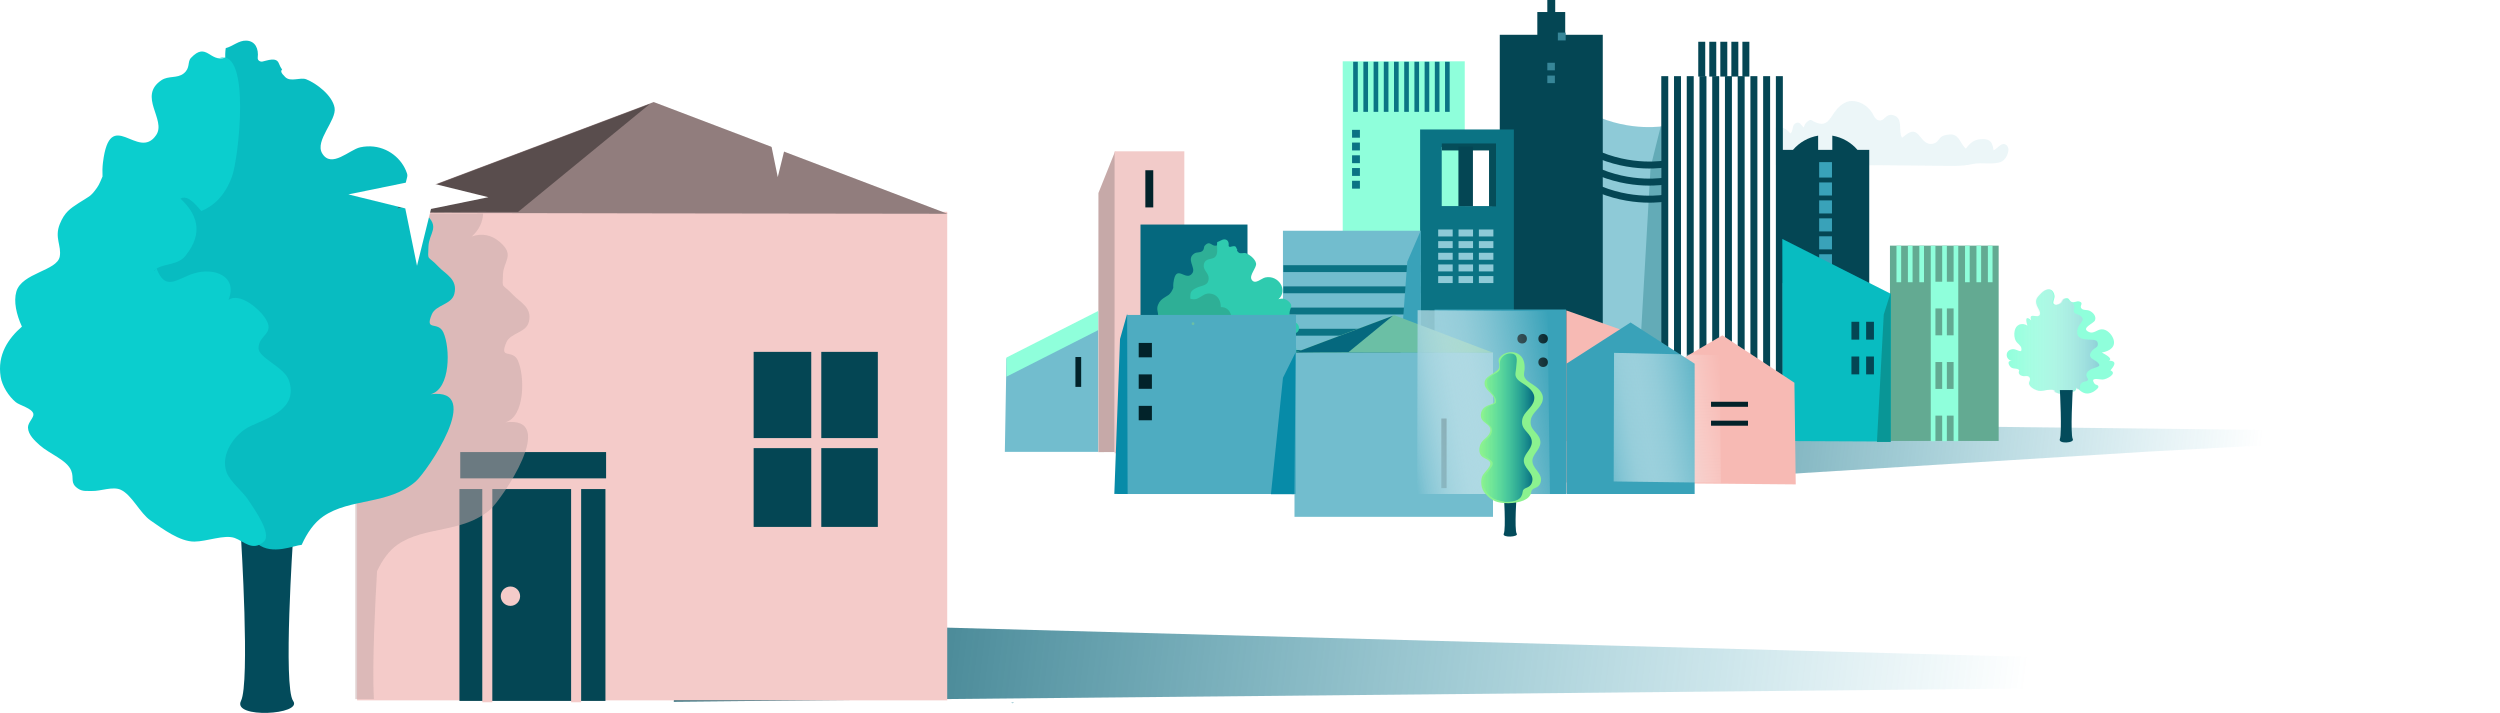 <?xml version="1.0" encoding="utf-8"?>
<!-- Generator: Adobe Illustrator 24.0.1, SVG Export Plug-In . SVG Version: 6.00 Build 0)  -->
<!DOCTYPE svg PUBLIC "-//W3C//DTD SVG 1.1//EN" "http://www.w3.org/Graphics/SVG/1.1/DTD/svg11.dtd">
<svg version="1.1" id="Livello_1" xmlns:x="http://ns.adobe.com/Extensibility/1.0/" xmlns:i="http://ns.adobe.com/AdobeIllustrator/10.0/" xmlns:graph="http://ns.adobe.com/Graphs/1.0/"
	 xmlns="http://www.w3.org/2000/svg" xmlns:xlink="http://www.w3.org/1999/xlink" x="0px" y="0px" viewBox="0 0 498.425 142.135"
	 style="enable-background:new 0 0 498.425 142.135;" xml:space="preserve">
<filter  filterUnits="objectBoundingBox" height="100%" id="AI_Alfa_4" width="100%" x="0%" y="0%">
	<feTurbulence  baseFrequency="0.1" numOctaves="4" result="turb" stitchTiles="noStitch" type="fractalNoise"></feTurbulence>
	<feComposite  in="SourceGraphic" in2="turb" operator="in"></feComposite>
</filter>
<g>
	<g>
		<g>
			<linearGradient id="SVGID_1_" gradientUnits="userSpaceOnUse" x1="402.558" y1="148.08" x2="19.663" y2="101.532">
				<stop  offset="0" style="stop-color:#078BA8;stop-opacity:0"/>
				<stop  offset="0.176" style="stop-color:#07809A;stop-opacity:0.226"/>
				<stop  offset="0.506" style="stop-color:#056277;stop-opacity:0.648"/>
				<stop  offset="0.78" style="stop-color:#044654"/>
			</linearGradient>
			<polygon style="fill:url(#SVGID_1_);" points="135.146,123.686 479.389,132.989 428.051,137.025 134.33,139.903 			"/>
		</g>
		<g>
			<linearGradient id="SVGID_2_" gradientUnits="userSpaceOnUse" x1="416.245" y1="166.169" x2="7.138" y2="116.434">
				<stop  offset="0" style="stop-color:#078BA8;stop-opacity:0"/>
				<stop  offset="0.215" style="stop-color:#0788A4;stop-opacity:0.215"/>
				<stop  offset="0.435" style="stop-color:#067E98;stop-opacity:0.435"/>
				<stop  offset="0.657" style="stop-color:#066D83;stop-opacity:0.657"/>
				<stop  offset="0.879" style="stop-color:#055567;stop-opacity:0.879"/>
				<stop  offset="1" style="stop-color:#044654"/>
			</linearGradient>
			<path style="fill:url(#SVGID_2_);" d="M201.576,140.036c0.096,0.056,0.205,0.125,0.301,0.182
				c0.096-0.057,0.205-0.126,0.301-0.182H201.576z"/>
		</g>
		<g>
			<g>
				<linearGradient id="SVGID_3_" gradientUnits="userSpaceOnUse" x1="416.461" y1="167.413" x2="7.354" y2="117.678">
					<stop  offset="0" style="stop-color:#078BA8;stop-opacity:0"/>
					<stop  offset="0.215" style="stop-color:#0788A4;stop-opacity:0.215"/>
					<stop  offset="0.435" style="stop-color:#067E98;stop-opacity:0.435"/>
					<stop  offset="0.657" style="stop-color:#066D83;stop-opacity:0.657"/>
					<stop  offset="0.879" style="stop-color:#055567;stop-opacity:0.879"/>
					<stop  offset="1" style="stop-color:#044654"/>
				</linearGradient>
				<path style="fill:url(#SVGID_3_);" d="M178.413,138.446c0.073,0.043,0.156,0.095,0.229,0.139
					c0.073-0.044,0.156-0.096,0.229-0.139H178.413z"/>
			</g>
		</g>
		<g>
			<linearGradient id="SVGID_4_" gradientUnits="userSpaceOnUse" x1="417.115" y1="168.045" x2="8.008" y2="118.31">
				<stop  offset="0" style="stop-color:#078BA8;stop-opacity:0"/>
				<stop  offset="0.215" style="stop-color:#0788A4;stop-opacity:0.215"/>
				<stop  offset="0.435" style="stop-color:#067E98;stop-opacity:0.435"/>
				<stop  offset="0.657" style="stop-color:#066D83;stop-opacity:0.657"/>
				<stop  offset="0.879" style="stop-color:#055567;stop-opacity:0.879"/>
				<stop  offset="1" style="stop-color:#044654"/>
			</linearGradient>
			<path style="fill:url(#SVGID_4_);" d="M147.763,135.281c0.051,0.03,0.108,0.066,0.159,0.096
				c0.051-0.03,0.108-0.067,0.159-0.096H147.763z"/>
		</g>
	</g>
	<g>
		<g>
			<linearGradient id="SVGID_5_" gradientUnits="userSpaceOnUse" x1="450.065" y1="96.972" x2="209.824" y2="67.766">
				<stop  offset="0" style="stop-color:#078BA8;stop-opacity:0"/>
				<stop  offset="0.176" style="stop-color:#07809A;stop-opacity:0.226"/>
				<stop  offset="0.506" style="stop-color:#056277;stop-opacity:0.648"/>
				<stop  offset="0.78" style="stop-color:#044654"/>
			</linearGradient>
			<polygon style="fill:url(#SVGID_5_);" points="282.024,83.789 498.425,86.246 428.043,90.053 314.516,97.099 			"/>
		</g>
		<g>
			<linearGradient id="SVGID_6_" gradientUnits="userSpaceOnUse" x1="568.825" y1="126.239" x2="84.352" y2="67.342">
				<stop  offset="0" style="stop-color:#078BA8;stop-opacity:0"/>
				<stop  offset="0.215" style="stop-color:#0788A4;stop-opacity:0.215"/>
				<stop  offset="0.435" style="stop-color:#067E98;stop-opacity:0.435"/>
				<stop  offset="0.657" style="stop-color:#066D83;stop-opacity:0.657"/>
				<stop  offset="0.879" style="stop-color:#055567;stop-opacity:0.879"/>
				<stop  offset="1" style="stop-color:#044654"/>
			</linearGradient>
			<path style="fill:url(#SVGID_6_);" d="M314.606,95.319c0.113,0.049,0.242,0.11,0.357,0.16
				c0.114-0.05,0.243-0.111,0.356-0.16H314.606z"/>
		</g>
		<g>
			<g>
				<linearGradient id="SVGID_7_" gradientUnits="userSpaceOnUse" x1="569.08" y1="128.204" x2="84.607" y2="69.307">
					<stop  offset="0" style="stop-color:#078BA8;stop-opacity:0"/>
					<stop  offset="0.215" style="stop-color:#0788A4;stop-opacity:0.215"/>
					<stop  offset="0.435" style="stop-color:#067E98;stop-opacity:0.435"/>
					<stop  offset="0.657" style="stop-color:#066D83;stop-opacity:0.657"/>
					<stop  offset="0.879" style="stop-color:#055567;stop-opacity:0.879"/>
					<stop  offset="1" style="stop-color:#044654"/>
				</linearGradient>
				<path style="fill:url(#SVGID_7_);" d="M287.176,93.922c0.086,0.037,0.185,0.084,0.272,0.122
					c0.087-0.038,0.185-0.084,0.271-0.122H287.176z"/>
			</g>
		</g>
		<g>
			<linearGradient id="SVGID_8_" gradientUnits="userSpaceOnUse" x1="569.854" y1="129.926" x2="85.38" y2="71.029">
				<stop  offset="0" style="stop-color:#078BA8;stop-opacity:0"/>
				<stop  offset="0.215" style="stop-color:#0788A4;stop-opacity:0.215"/>
				<stop  offset="0.435" style="stop-color:#067E98;stop-opacity:0.435"/>
				<stop  offset="0.657" style="stop-color:#066D83;stop-opacity:0.657"/>
				<stop  offset="0.879" style="stop-color:#055567;stop-opacity:0.879"/>
				<stop  offset="1" style="stop-color:#044654"/>
			</linearGradient>
			<path style="fill:url(#SVGID_8_);" d="M250.88,91.141c0.06,0.026,0.128,0.058,0.188,0.084
				c0.06-0.026,0.128-0.058,0.188-0.084H250.88z"/>
		</g>
	</g>
	<g>
		<g style="opacity:0.33;">
			<path style="fill:#C4E3EA;" d="M400.015,28.927c-0.918-0.78-1.846,0.794-2.56,1.036
				c-0.214-1.529-0.593-2.312-2.383-2.229c-1.512,0.07-2.275,0.75-3.149,1.903
				c-0.957-0.824-1.278-2.533-2.609-2.8c-0.514-0.103-1.512,0.058-1.976,0.275
				c-0.748,0.349-0.802,1.007-1.454,1.343c-1.532,0.789-2.455-0.442-3.221-1.401
				c-1.284-1.607-2.329-0.408-3.466,0.419c-0.828-1.373,0.412-4.083-1.921-4.55c-1.195-0.239-1.49,0.973-2.349,1.098
				c-0.863,0.125-1.257-0.782-1.621-1.417c-0.519-0.905-1.909-2.467-4.179-2.467c-1.007,0-2.113,0.725-2.837,1.551
				c-0.832,0.949-0.977,1.472-1.616,2.216c-0.949,1.104-1.889,0.855-2.975,0.372
				c-0.568-0.253-0.549-0.622-1.283-0.102c-0.434,0.308-0.665,0.766-0.812,1.244
				c-0.532-0.443-0.83-1.401-1.734-0.784c-0.678,0.463-0.295,1.625-0.962,1.986
				c-0.546-0.906-1.841-1.535-2.897-1.191v7.418c0.991,0.062,1.982,0.129,2.975,0.2
				c5.859,0.414,11.772-0.114,17.657-0.114c3.779-0,7.545,0.109,11.323,0.109c2.467,0,4.977,0.206,7.384-0.353
				c1.682-0.391,4.368,0.272,5.812-0.533C399.998,31.689,400.981,29.748,400.015,28.927z"/>
		</g>
		<g>
			<path style="fill:#8ECAD7;" d="M332.023,87.931h-14.533c0,0-0.096-65.173,0-65.127
				c7.692,3.652,14.533,2.291,14.533,2.291V87.931z"/>
		</g>
		<polygon style="fill:#044654;" points="312.057,6.935 312.057,2.397 310.063,2.397 310.063,0 308.488,0 308.488,2.397 
			306.495,2.397 306.495,6.935 299.009,6.935 299.009,87.931 319.543,87.931 319.543,6.935 		"/>
		<rect x="267.699" y="12.223" style="fill:#8FFFDB;" width="24.328" height="75.164"/>
		<g>
			<rect x="310.588" y="6.499" style="fill:#378698;" width="1.559" height="1.559"/>
		</g>
		<g>
			<rect x="308.489" y="12.515" style="fill:#378698;" width="1.505" height="1.505"/>
		</g>
		<g>
			<rect x="308.489" y="15.069" style="fill:#378698;" width="1.505" height="1.505"/>
		</g>
		
			<line style="fill:none;stroke:#0B7384;stroke-width:0.927;stroke-miterlimit:10;" x1="270.245" y1="12.316" x2="270.245" y2="22.301"/>
		
			<line style="fill:none;stroke:#0B7384;stroke-width:0.927;stroke-miterlimit:10;" x1="272.28" y1="12.316" x2="272.28" y2="22.301"/>
		
			<line style="fill:none;stroke:#0B7384;stroke-width:0.927;stroke-miterlimit:10;" x1="274.315" y1="12.316" x2="274.315" y2="22.301"/>
		
			<line style="fill:none;stroke:#0B7384;stroke-width:0.927;stroke-miterlimit:10;" x1="276.35" y1="12.316" x2="276.35" y2="22.301"/>
		
			<line style="fill:none;stroke:#0B7384;stroke-width:0.927;stroke-miterlimit:10;" x1="278.385" y1="12.316" x2="278.385" y2="22.301"/>
		
			<line style="fill:none;stroke:#0B7384;stroke-width:0.927;stroke-miterlimit:10;" x1="280.42" y1="12.316" x2="280.42" y2="22.301"/>
		
			<line style="fill:none;stroke:#0B7384;stroke-width:0.927;stroke-miterlimit:10;" x1="282.455" y1="12.316" x2="282.455" y2="22.301"/>
		
			<line style="fill:none;stroke:#0B7384;stroke-width:0.927;stroke-miterlimit:10;" x1="284.49" y1="12.316" x2="284.49" y2="22.301"/>
		
			<line style="fill:none;stroke:#0B7384;stroke-width:0.927;stroke-miterlimit:10;" x1="286.525" y1="12.316" x2="286.525" y2="22.301"/>
		
			<line style="fill:none;stroke:#0B7384;stroke-width:0.927;stroke-miterlimit:10;" x1="288.56" y1="12.316" x2="288.56" y2="22.301"/>
		<rect x="269.559" y="25.886" style="fill:#0B7384;" width="1.567" height="1.567"/>
		<rect x="269.559" y="28.425" style="fill:#0B7384;" width="1.567" height="1.567"/>
		<rect x="269.559" y="30.964" style="fill:#0B7384;" width="1.567" height="1.567"/>
		<rect x="269.559" y="33.503" style="fill:#0B7384;" width="1.567" height="1.567"/>
		<rect x="269.559" y="36.043" style="fill:#0B7384;" width="1.567" height="1.567"/>
		<path style="fill:#0B7384;" d="M283.127,25.812V88.103h18.69V25.812H283.127z M297.508,41.084h-10.071V29.313h10.071
			V41.084z"/>
		<g>
			<rect x="286.731" y="45.753" style="fill:#8ECAD7;" width="2.892" height="1.39"/>
		</g>
		<g>
			<rect x="290.789" y="45.753" style="fill:#8ECAD7;" width="2.892" height="1.39"/>
		</g>
		<g>
			<rect x="294.846" y="45.753" style="fill:#8ECAD7;" width="2.892" height="1.39"/>
		</g>
		<g>
			<rect x="286.731" y="48.076" style="fill:#8ECAD7;" width="2.892" height="1.39"/>
		</g>
		<g>
			<rect x="290.789" y="48.076" style="fill:#8ECAD7;" width="2.892" height="1.39"/>
		</g>
		<g>
			<rect x="294.846" y="48.076" style="fill:#8ECAD7;" width="2.892" height="1.39"/>
		</g>
		<g>
			<rect x="286.731" y="50.399" style="fill:#8ECAD7;" width="2.892" height="1.39"/>
		</g>
		<g>
			<rect x="290.789" y="50.399" style="fill:#8ECAD7;" width="2.892" height="1.39"/>
		</g>
		<g>
			<rect x="294.846" y="50.399" style="fill:#8ECAD7;" width="2.892" height="1.39"/>
		</g>
		<g>
			<rect x="286.731" y="52.722" style="fill:#8ECAD7;" width="2.892" height="1.39"/>
		</g>
		<g>
			<rect x="290.789" y="52.722" style="fill:#8ECAD7;" width="2.892" height="1.39"/>
		</g>
		<g>
			<rect x="294.846" y="52.722" style="fill:#8ECAD7;" width="2.892" height="1.39"/>
		</g>
		<g>
			<rect x="286.731" y="55.044" style="fill:#8ECAD7;" width="2.892" height="1.39"/>
		</g>
		<g>
			<rect x="290.789" y="55.044" style="fill:#8ECAD7;" width="2.892" height="1.39"/>
		</g>
		<g>
			<rect x="294.846" y="55.044" style="fill:#8ECAD7;" width="2.892" height="1.39"/>
		</g>
		<polyline style="fill:none;stroke:#054D59;stroke-width:1.39;stroke-miterlimit:10;" points="287.454,29.297 297.563,29.297 
			297.563,41.147 		"/>
		<rect x="290.766" y="29.206" style="fill:#044654;" width="2.892" height="11.889"/>
		<rect x="255.78" y="46.004" style="fill:#72BDCE;" width="27.45" height="42.187"/>
		
			<line style="fill:none;stroke:#0B7384;stroke-width:1.37;stroke-miterlimit:10;" x1="255.86" y1="53.556" x2="283.148" y2="53.556"/>
		
			<line style="fill:none;stroke:#0B7384;stroke-width:1.37;stroke-miterlimit:10;" x1="255.86" y1="57.783" x2="283.148" y2="57.783"/>
		
			<line style="fill:none;stroke:#0B7384;stroke-width:1.37;stroke-miterlimit:10;" x1="255.86" y1="62.009" x2="283.148" y2="62.009"/>
		
			<line style="fill:none;stroke:#0B7384;stroke-width:1.37;stroke-miterlimit:10;" x1="255.86" y1="66.236" x2="283.148" y2="66.236"/>
		
			<line style="fill:none;stroke:#0B7384;stroke-width:1.37;stroke-miterlimit:10;" x1="255.86" y1="70.463" x2="283.148" y2="70.463"/>
		<rect x="376.801" y="48.974" style="fill:#63AA92;" width="21.673" height="38.937"/>
		<g>
			<polygon style="fill:#39A2B9;" points="283.252,45.98 280.567,52.18 277.939,88.2 283.264,88.2 			"/>
		</g>
		<polygon style="fill:#63ABB7;" points="331.134,25.067 329.077,33.291 325.942,87.931 331.266,87.931 		"/>
		<path style="fill:none;stroke:#044654;stroke-width:1.39;stroke-miterlimit:10;" d="M317.595,30.365
			c7.692,3.652,14.533,2.291,14.533,2.291"/>
		<path style="fill:none;stroke:#044654;stroke-width:1.39;stroke-miterlimit:10;" d="M317.595,33.77
			c7.692,3.652,14.533,2.291,14.533,2.291"/>
		<path style="fill:none;stroke:#044654;stroke-width:1.39;stroke-miterlimit:10;" d="M317.595,37.174
			c7.692,3.652,14.533,2.291,14.533,2.291"/>
		
			<line style="fill:none;stroke:#044654;stroke-width:1.39;stroke-miterlimit:10;" x1="331.905" y1="15.183" x2="331.905" y2="87.928"/>
		
			<line style="fill:none;stroke:#044654;stroke-width:1.39;stroke-miterlimit:10;" x1="334.443" y1="15.183" x2="334.443" y2="87.928"/>
		
			<line style="fill:none;stroke:#044654;stroke-width:1.39;stroke-miterlimit:10;" x1="336.982" y1="15.183" x2="336.982" y2="87.928"/>
		
			<line style="fill:none;stroke:#044654;stroke-width:1.39;stroke-miterlimit:10;" x1="339.521" y1="15.183" x2="339.521" y2="87.928"/>
		
			<line style="fill:none;stroke:#044654;stroke-width:1.39;stroke-miterlimit:10;" x1="342.059" y1="15.183" x2="342.059" y2="87.928"/>
		
			<line style="fill:none;stroke:#044654;stroke-width:1.39;stroke-miterlimit:10;" x1="344.598" y1="15.183" x2="344.598" y2="87.928"/>
		
			<line style="fill:none;stroke:#044654;stroke-width:1.39;stroke-miterlimit:10;" x1="347.136" y1="15.183" x2="347.136" y2="87.928"/>
		
			<line style="fill:none;stroke:#044654;stroke-width:1.39;stroke-miterlimit:10;" x1="349.675" y1="15.183" x2="349.675" y2="87.928"/>
		
			<line style="fill:none;stroke:#044654;stroke-width:1.39;stroke-miterlimit:10;" x1="352.213" y1="15.183" x2="352.213" y2="87.928"/>
		
			<line style="fill:none;stroke:#044654;stroke-width:1.39;stroke-miterlimit:10;" x1="354.752" y1="15.183" x2="354.752" y2="87.928"/>
		
			<line style="fill:none;stroke:#044654;stroke-width:1.39;stroke-miterlimit:10;" x1="339.276" y1="8.326" x2="339.276" y2="15.265"/>
		
			<line style="fill:none;stroke:#044654;stroke-width:1.39;stroke-miterlimit:10;" x1="341.476" y1="8.326" x2="341.476" y2="15.265"/>
		
			<line style="fill:none;stroke:#044654;stroke-width:1.39;stroke-miterlimit:10;" x1="343.676" y1="8.326" x2="343.676" y2="15.265"/>
		
			<line style="fill:none;stroke:#044654;stroke-width:1.39;stroke-miterlimit:10;" x1="345.876" y1="8.326" x2="345.876" y2="15.265"/>
		
			<line style="fill:none;stroke:#044654;stroke-width:1.39;stroke-miterlimit:10;" x1="348.076" y1="8.326" x2="348.076" y2="15.265"/>
		<rect x="372.051" y="57.227" style="fill:#044654;" width="1.556" height="3.56"/>
		<g>
			<path style="fill:#044654;" d="M370.32,29.874c-1.263-1.467-3.02-2.497-5.014-2.832v2.832h-2.824v-2.832
				c-1.994,0.335-3.751,1.365-5.014,2.832h-2.27v26.564h17.474V29.874H370.32z"/>
			<rect x="362.684" y="32.323" style="fill:#39A2B9;" width="2.557" height="22.296"/>
			
				<line style="fill:none;stroke:#044654;stroke-width:0.972;stroke-miterlimit:10;" x1="361.542" y1="35.886" x2="366.247" y2="35.886"/>
			
				<line style="fill:none;stroke:#044654;stroke-width:0.972;stroke-miterlimit:10;" x1="361.542" y1="39.465" x2="366.247" y2="39.465"/>
			
				<line style="fill:none;stroke:#044654;stroke-width:0.972;stroke-miterlimit:10;" x1="361.542" y1="43.045" x2="366.247" y2="43.045"/>
			
				<line style="fill:none;stroke:#044654;stroke-width:0.972;stroke-miterlimit:10;" x1="361.542" y1="46.624" x2="366.247" y2="46.624"/>
			
				<line style="fill:none;stroke:#044654;stroke-width:0.972;stroke-miterlimit:10;" x1="361.542" y1="50.204" x2="366.247" y2="50.204"/>
		</g>
		<polygon style="fill:#08BCC1;" points="355.34,47.638 355.42,87.928 376.911,88.032 376.997,58.59 		"/>
		<rect x="372.051" y="64.152" style="fill:#044654;" width="1.556" height="3.56"/>
		<rect x="372.051" y="71.077" style="fill:#044654;" width="1.556" height="3.56"/>
		<rect x="369.12" y="64.152" style="fill:#044654;" width="1.556" height="3.56"/>
		<rect x="369.12" y="71.077" style="fill:#044654;" width="1.556" height="3.56"/>
		
			<line style="fill:none;stroke:#8FFFDB;stroke-width:0.93;stroke-miterlimit:10;" x1="385.4" y1="48.999" x2="385.4" y2="87.963"/>
		
			<line style="fill:none;stroke:#8FFFDB;stroke-width:0.93;stroke-miterlimit:10;" x1="387.678" y1="48.999" x2="387.678" y2="87.963"/>
		
			<line style="fill:none;stroke:#8FFFDB;stroke-width:0.93;stroke-miterlimit:10;" x1="389.955" y1="48.999" x2="389.955" y2="87.963"/>
		<rect x="385.339" y="56.169" style="fill:#8FFFDB;" width="5.013" height="5.322"/>
		<rect x="385.339" y="66.855" style="fill:#8FFFDB;" width="5.013" height="5.322"/>
		<rect x="385.339" y="77.54" style="fill:#8FFFDB;" width="5.013" height="5.322"/>
		<polygon style="fill:#099696;" points="376.948,58.328 375.563,62.7 374.207,88.103 376.954,88.103 		"/>
		
			<line style="fill:none;stroke:#8FFFDB;stroke-width:0.93;stroke-miterlimit:10;" x1="383.123" y1="56.27" x2="383.123" y2="48.999"/>
		
			<line style="fill:none;stroke:#8FFFDB;stroke-width:0.93;stroke-miterlimit:10;" x1="380.845" y1="56.27" x2="380.845" y2="48.999"/>
		
			<line style="fill:none;stroke:#8FFFDB;stroke-width:0.93;stroke-miterlimit:10;" x1="378.567" y1="56.27" x2="378.567" y2="48.999"/>
		
			<line style="fill:none;stroke:#8FFFDB;stroke-width:0.93;stroke-miterlimit:10;" x1="396.788" y1="56.27" x2="396.788" y2="48.999"/>
		
			<line style="fill:none;stroke:#8FFFDB;stroke-width:0.93;stroke-miterlimit:10;" x1="394.51" y1="56.27" x2="394.51" y2="48.999"/>
		
			<line style="fill:none;stroke:#8FFFDB;stroke-width:0.93;stroke-miterlimit:10;" x1="392.233" y1="56.27" x2="392.233" y2="48.999"/>
		<g>
			<polygon style="fill:#C6A9A8;" points="222.349,30.104 222.25,90.12 218.972,90.143 218.994,38.477 			"/>
		</g>
		<g>
			<rect x="222.215" y="30.168" style="fill:#F2CBC9;" width="13.905" height="60.201"/>
		</g>
		
			<line style="fill:none;stroke:#02232A;stroke-width:1.578;stroke-miterlimit:10;" x1="229.137" y1="33.942" x2="229.137" y2="41.353"/>
		<rect x="227.38" y="44.768" style="fill:#05687E;" width="21.332" height="41.553"/>
		<g>
			<path style="fill:#2EAF96;" d="M242.251,48.941l0.407-0.003c-1.122,0.376-1.334-1.162-2.45,0.017
				c-0.278,0.294-0.026,0.718-0.526,1.113c-0.454,0.359-1.08,0.144-1.573,0.474
				c-1.711,1.144,0.359,2.81-0.376,3.902c-1.29,1.915-3.281-2.15-3.787,1.947c-0.04,0.32-0.05,0.661-0.033,1.005
				c-0.117,0.265-0.217,0.549-0.391,0.797c-0.47,0.668-0.57,0.615-1.297,1.087
				c-0.628,0.408-1.014,0.669-1.351,1.499c-0.393,0.97,0.133,1.532-0.003,2.308
				c-0.18,1.027-1.661,2.087-2.049,3.431c-0.422,1.464-0.139,2.912,1.05,3.874
				c3.201,2.589,6.023-1.028,6.928-4.09c0.169-0.571,0.295-1.719,0.702-2.15c0.618-0.655,1.693-0.334,2.329-1.135
				c1.338-1.686,0.743-3.005-0.378-4.051c0.381-0.183,0.739-0.021,1.486,0.891
				c0.917-0.387,1.689-1.112,2.182-2.451C243.595,56.123,244.481,48.365,242.251,48.941z"/>
		</g>
		<g>
			<path style="fill:#2FCBAF;" d="M258.941,65.746c0.264-1.048-0.636-1.405-1.133-1.939
				c-0.797-0.857-0.755-0.325-0.708-1.438c0.042-0.987,0.874-1.369-0.234-2.32
				c-0.568-0.487-1.253-0.643-1.986-0.383c1.994-1.784,0.028-4.918-2.632-4.347c-0.767,0.165-2.052,1.531-2.71,0.43
				c-0.542-0.908,1.037-2.344,0.884-3.237c-0.152-0.887-1.291-1.745-2.018-2.032
				c-0.422-0.167-1.103,0.218-1.49-0.155c-0.335-0.324-0.329-0.438-0.225-0.545
				c-0.1-0.121-0.166-0.264-0.24-0.447c-0.183-0.453-0.824-0.182-1.165-0.115
				c-0.146,0.029-0.356-0.075-0.331-0.276c0.077-0.632-0.166-1.185-0.804-1.214
				c-0.547-0.024-0.964,0.406-1.472,0.533c-0.161,1.105,0.298,2.255-0.432,2.99
				c-0.566,0.569-2.016,0.1-2.244,1.535c-0.175,1.101,1,1.63,0.972,2.695
				c-0.041,1.543-1.304,1.367-2.39,1.891c-1.364,0.657-1.271,1.02-1.274,2.451
				c-0.001,0.787,0.356,2.66-0.4,3.215c-0.832,0.611-1.995-0.383-2.947-0.135
				c-4.53,1.181-0.146,7.145,1.762,8.928c-2.778,0.22-0.839,3.456,0.923,3.925c2.452,0.652,4.606-0.512,6.47,1.498
				c2.128,2.295,1.999,5.729,1.86,8.554c-0.099,2.02,0.246,4.014,0.088,6.027c-0.125,1.586-0.535,3.199-0.579,4.77
				c1.341-0.562,1.569,0.052,2.054-1.336c0.423-1.209,0.073-2.772,0.143-4.041
				c0.139-2.545,0.512-7.987,2.931-9.652c1.921-1.322,4.635-0.799,6.582-2.488
				c0.767-0.665,4.949-6.718,1.058-6.2c1.442-0.384,1.399-3.337,0.905-4.404
				c-0.389-0.841-1.346-0.024-0.82-1.283C257.626,66.516,258.746,66.523,258.941,65.746z"/>
		</g>
		<g>
			<path style="fill:#2EAF96;" d="M231.432,64.37c0.003-1.094-0.097-2.551,0.993-3.189
				c1.182-0.692,0.909,0.869,1.844,0.662c0.28-1.219,0.002-2.093,1.471-2.406c1.019-0.217,2.01,0.467,2.854,0.142
				c1.187-0.457,1.634-1.388,3.156-0.949c1.129,0.326,1.649,1.403,1.645,2.599
				c2.231-0.089,2.675,2.856,1.716,4.47c-0.49,0.826-1.536,1.795-2.274,2.37
				c-1.061,0.828-2.3,0.467-3.539,0.566c-2.995,0.24-5.155,0.683-7.106-2.024
				c-0.383-0.531-0.645-0.832-0.761-1.49c-0.108-0.609,0.159-1.294-0.286-1.763"/>
		</g>
		<g>
			<polygon style="fill:#F7BAB4;" points="343.394,66.855 326.315,76.817 327.047,96.301 358.018,96.574 357.752,76.306 
							"/>
		</g>
		<g>
			<polygon style="fill:#F7BAB4;" points="312.276,98.287 328.74,98.287 328.74,67.699 312.276,61.887 			"/>
		</g>
		<rect x="286.003" y="61.71" style="fill:#39A2B9;" width="26.23" height="36.783"/>
		<polygon style="fill:#39A2B9;" points="325.094,64.299 325.094,64.287 325.085,64.293 325.076,64.287 325.076,64.299 
			312.308,72.505 312.308,98.493 325.076,98.493 325.094,98.493 337.862,98.493 337.862,72.505 		"/>
		<rect x="258.082" y="70.275" style="fill:#72BDCE;" width="39.577" height="32.766"/>
		<rect x="224.693" y="62.79" style="fill:#4EACC1;" width="33.684" height="35.703"/>
		<g>
			<polygon style="fill:#078BA8;" points="258.295,70.273 255.787,75.313 253.388,98.522 258.078,98.537 			"/>
		</g>
		<g>
			<polygon style="fill:#078BA8;" points="224.721,62.54 223.301,67.58 222.161,98.479 224.816,98.494 			"/>
		</g>
		<path style="fill:#6BBFA5;" d="M258.274,70.244l19.678-7.416l19.708,7.495
			C297.661,70.323,259.82,70.276,258.274,70.244z"/>
		<path style="fill:#05687E;" d="M277.692,62.958l-19.411,7.315c0.65,0.013,2.715-0.091,10.578-0.077L277.692,62.958z"
			/>
		
			<line style="fill:none;stroke:#02232A;stroke-width:2.63;stroke-miterlimit:10;" x1="228.34" y1="68.368" x2="228.34" y2="71.242"/>
		
			<line style="fill:none;stroke:#02232A;stroke-width:2.63;stroke-miterlimit:10;" x1="228.34" y1="74.642" x2="228.34" y2="77.516"/>
		
			<line style="fill:none;stroke:#02232A;stroke-width:2.63;stroke-miterlimit:10;" x1="228.34" y1="80.916" x2="228.34" y2="83.789"/>
		
			<line style="fill:none;stroke:#02232A;stroke-width:1.052;stroke-miterlimit:10;" x1="287.879" y1="83.438" x2="287.879" y2="97.317"/>
		<circle style="fill:#02232A;" cx="307.652" cy="67.531" r="0.951"/>
		<circle style="fill:#02232A;" cx="303.469" cy="67.531" r="0.951"/>
		<circle style="fill:#02232A;" cx="307.652" cy="72.215" r="0.951"/>
		<g>
			<g>
				<path style="fill:#6BBFA5;" d="M237.855,64.81c0.363,0,0.364-0.565,0-0.565C237.491,64.245,237.491,64.81,237.855,64.81
					L237.855,64.81z"/>
			</g>
		</g>
		<g style="filter:url(#AI_Alfa_4);">
			
				<linearGradient id="SVGID_9_" gradientUnits="userSpaceOnUse" x1="175.526" y1="-386.294" x2="207.235" y2="-386.294" gradientTransform="matrix(-0.986 0.167 -0.167 -0.986 419.863 -332.563)">
				<stop  offset="0" style="stop-color:#FFFFFF;stop-opacity:0"/>
				<stop  offset="0.215" style="stop-color:#FCFEFE;stop-opacity:0.215"/>
				<stop  offset="0.382" style="stop-color:#F2F9FB;stop-opacity:0.382"/>
				<stop  offset="0.532" style="stop-color:#E2F1F5;stop-opacity:0.532"/>
				<stop  offset="0.673" style="stop-color:#CAE6ED;stop-opacity:0.673"/>
				<stop  offset="0.807" style="stop-color:#ACD8E2;stop-opacity:0.807"/>
				<stop  offset="0.934" style="stop-color:#88C7D6;stop-opacity:0.934"/>
				<stop  offset="1" style="stop-color:#72BDCE"/>
			</linearGradient>
			<polygon style="fill:url(#SVGID_9_);" points="282.629,61.847 308.531,62.039 309.011,98.493 282.534,98.493 			"/>
		</g>
		<g style="filter:url(#AI_Alfa_4);">
			
				<linearGradient id="SVGID_10_" gradientUnits="userSpaceOnUse" x1="1345.961" y1="-1032.763" x2="1366.099" y2="-1032.763" gradientTransform="matrix(-1.225 0.207 -0.155 -0.915 1833.396 -1142.078)">
				<stop  offset="0" style="stop-color:#FFFFFF;stop-opacity:0"/>
				<stop  offset="0.215" style="stop-color:#FCFEFE;stop-opacity:0.215"/>
				<stop  offset="0.382" style="stop-color:#F2F9FB;stop-opacity:0.382"/>
				<stop  offset="0.532" style="stop-color:#E2F1F5;stop-opacity:0.532"/>
				<stop  offset="0.673" style="stop-color:#CAE6ED;stop-opacity:0.673"/>
				<stop  offset="0.807" style="stop-color:#ACD8E2;stop-opacity:0.807"/>
				<stop  offset="0.934" style="stop-color:#88C7D6;stop-opacity:0.934"/>
				<stop  offset="1" style="stop-color:#72BDCE"/>
			</linearGradient>
			<polygon style="fill:url(#SVGID_10_);" points="321.788,70.351 342.833,70.814 343.094,96.264 321.719,95.988 			"/>
		</g>
		
			<line style="fill:none;stroke:#02232A;stroke-width:1.006;stroke-miterlimit:10;" x1="341.128" y1="80.602" x2="348.499" y2="80.602"/>
		
			<line style="fill:none;stroke:#02232A;stroke-width:1.006;stroke-miterlimit:10;" x1="341.128" y1="84.371" x2="348.499" y2="84.371"/>
		<g>
			<path style="fill:#034B5B;" d="M302.384,106.385c0.499,0.693-3.022,0.887-2.574,0s0-8.064,0-8.064h2.574
				C302.384,98.321,301.885,105.693,302.384,106.385z"/>
			<g>
				<path style="fill:#8BF28F;" d="M300.715,100.323c-2.215-0.015-3.264-0.389-4.644-1.97
					c-0.745-0.854-0.961-2.295-0.575-3.35c0.325-0.89,2.24-2.187,1.411-3.079
					c-0.442-0.476-1.225-0.546-1.651-1.149c-0.387-0.547-0.427-1.294-0.133-2.108
					c0.403-1.118,1.762-1.502,1.981-2.665c0.314-1.669-2.075-1.497-1.861-3.431
					c0.225-2.034,2.644-1.777,2.719-2.457c0.162-1.478-1.652-2.092-1.932-3.292
					c-0.349-1.496,1.107-1.907,2.072-2.68c0.4-0.321,0.716-0.416,0.792-1.036c0.093-0.756-0.415-1.249,0.149-1.907
					c0.815-0.951,2.382-1.279,3.48-0.719c1.226,0.625,1.491,1.828,1.438,3.095c-0.02,0.472-0.232,0.992-0.055,1.507
					c0.255,0.742,1.047,1.163,1.668,1.571c1.313,0.862,2.564,2.03,1.804,3.71
					c-0.669,1.479-2.346,2.118-2.215,4.032c0.108,1.575,1.964,2.116,1.947,3.822
					c-0.015,1.536-1.884,2.498-1.564,4.019c0.317,1.505,2.183,2.341,1.57,4.052
					c-0.454,1.267-1.7,0.806-1.815,1.755C305.104,99.663,302.928,100.279,300.715,100.323z"/>
			</g>
			<g style="filter:url(#AI_Alfa_4);">
				<linearGradient id="SVGID_11_" gradientUnits="userSpaceOnUse" x1="295.256" y1="85.27" x2="305.896" y2="85.27">
					<stop  offset="0" style="stop-color:#08BCC1;stop-opacity:0"/>
					<stop  offset="0.186" style="stop-color:#08B5BB;stop-opacity:0.186"/>
					<stop  offset="0.461" style="stop-color:#07A1AB;stop-opacity:0.461"/>
					<stop  offset="0.788" style="stop-color:#068192;stop-opacity:0.788"/>
					<stop  offset="1" style="stop-color:#05687E"/>
				</linearGradient>
				<path style="fill:url(#SVGID_11_);" d="M300.114,100.078c-1.743-0.399-2.948-0.53-3.975-2.36
					c-0.744-1.325-0.622-1.578-0.236-2.632c0.325-0.89,2.317-2.267,1.488-3.159
					c-0.442-0.476-1.316-0.795-1.743-1.398c-0.387-0.547-0.529-0.856-0.236-1.67
					c0.403-1.118,1.796-1.56,2.015-2.723c0.314-1.669-1.938-1.587-1.724-3.522
					c0.225-2.034,2.467-1.735,2.541-2.414c0.162-1.478-1.652-2.183-1.743-3.413
					c-0.08-1.089-0.184-1.061,0.781-1.833c0.4-0.321,1.666-0.741,1.743-1.361c0.093-0.756-0.163-1.252,0.181-1.942
					c0.304-0.608,1.144-1.38,2.287-1.144c1.347,0.278,0.809,1.756,0.756,3.023
					c-0.02,0.472-0.232,0.992-0.055,1.507c0.255,0.742,1.047,1.163,1.668,1.571
					c1.313,0.862,2.564,2.03,1.804,3.71c-0.669,1.479-2.346,2.118-2.215,4.032
					c0.108,1.575,1.964,2.116,1.947,3.822c-0.015,1.536-1.884,2.498-1.564,4.019
					c0.317,1.505,2.183,2.341,1.57,4.052c-0.454,1.267-1.7,0.806-1.815,1.755
					C303.392,99.617,302.327,100.034,300.114,100.078z"/>
			</g>
		</g>
		<polygon style="fill:#72BDCE;" points="218.93,90.09 200.335,90.09 200.656,71.475 218.93,62.202 		"/>
		<polyline style="fill:#8FFFDB;" points="200.656,75.098 218.93,65.825 218.93,62.006 200.656,71.28 		"/>
		
			<line style="fill:none;stroke:#02232A;stroke-width:1.147;stroke-miterlimit:10;" x1="214.979" y1="71.178" x2="214.979" y2="77.134"/>
		<g>
			<path style="fill:#8FFFDB;" d="M409.781,78c-0.685-0.75-2.424,0.081-3.297-0.088
				c-0.623-0.12-1.404-0.494-1.778-1.016c-0.495-0.69,0.185-0.914-0.01-1.49
				c-0.243-0.715-0.98-0.286-1.52-0.461c-0.357-0.116-0.457-0.136-0.665-0.493
				c-0.109-0.187,0.083-0.624,0.057-0.655c-0.501-0.587-1.378-0.002-1.916-0.871
				c-0.353-0.57-0.318-1.091,0.569-0.953c-1.444-0.147-1.619-2.174,0.036-2.361
				c0.768-0.087,1.97,1.067,1.74-0.207c-0.098-0.543-0.785-0.916-1.051-1.354
				c-0.378-0.622-0.421-1.412-0.28-2.093c0.255-1.226,1.352-1.732,2.543-1.036
				c-0.252-0.788-0.585-2.212,0.76-1.05c-0.555-1.705,1.2-0.332,1.681-1.06
				c0.337-0.511-0.391-1.422-0.553-1.877c-0.428-1.198-0.009-1.595,0.889-2.502c1-1.01,2.35-1.154,2.638,0.549
				c0.07,0.417-0.387,1.256-0.211,1.532c0.309,0.484,1.065,0.203,1.403-0.042c0.449-0.325,0.359-0.898,1.042-1.008
				c0.758-0.122,0.599,0.45,1.107,0.709c0.575,0.294,1.043-0.255,1.62-0.058c0.856,0.291,0.083,0.777,0.303,1.244
				c0.27,0.575,1.123,0.35,1.676,0.586c0.759,0.323,1.439,1.156,1.112,1.93
				c-0.281,0.665-2.963,1.546-1.175,2.33c0.916,0.402,1.613-0.519,2.494-0.55c1.056-0.038,1.978,0.967,2.311,1.815
				c0.645,1.643-0.619,2.524-2.256,2.817c0.396,0.248,2.323,1.141,1.433,1.623c1.834,0.034,0.89,1.193,0.29,1.927
				c1.444,0.632-0.756,1.809-1.548,1.834c-0.729,0.023-2.607-0.576-1.646,0.803c0.251,0.36,0.778,0.164,0.786,0.668
				c0.005,0.292-0.834,0.882-1.078,1.008c-1.464,0.758-2.32,0.032-3.264-0.897
				c-0.097,0.726-0.641,1.179-1.345,0.468c-0.249,0.526-0.68,0.459-1.159,0.2
				c-0.23,0.944-1.353,0.496-1.924,0.161"/>
		</g>
		<g style="filter:url(#AI_Alfa_4);">
			<linearGradient id="SVGID_12_" gradientUnits="userSpaceOnUse" x1="399.88" y1="68.088" x2="421.358" y2="68.088">
				<stop  offset="0" style="stop-color:#FFFFFF;stop-opacity:0"/>
				<stop  offset="0.131" style="stop-color:#F8FCFD;stop-opacity:0.131"/>
				<stop  offset="0.324" style="stop-color:#E4F2F6;stop-opacity:0.324"/>
				<stop  offset="0.555" style="stop-color:#C3E3EA;stop-opacity:0.555"/>
				<stop  offset="0.814" style="stop-color:#97CEDB;stop-opacity:0.814"/>
				<stop  offset="1" style="stop-color:#72BDCE"/>
			</linearGradient>
			<path style="fill:url(#SVGID_12_);" d="M414.348,77.591c0.094-0.022,0.265-0.009,0.346-0.064
				c-0.002-0.006-0.002-0.017,0.002-0.038c0.009-0.05,0.006-0.097,0.003-0.147
				c-0.005-0.083-0.02-0.165-0.023-0.247c-0.006-0.171,0.04-0.326,0.125-0.474
				c0.136-0.236,0.35-0.394,0.605-0.483c0.212-0.074,0.451-0.083,0.655-0.179c0.119-0.056,0.181-0.141,0.226-0.262
				c0.005-0.014,0.018-0.048,0.025-0.073c-0.002-0.004-0.004-0.008-0.008-0.017
				c-0.016-0.04-0.043-0.077-0.065-0.114c-0.147-0.243-0.296-0.486-0.275-0.782
				c0.022-0.302,0.181-0.554,0.407-0.748c0.435-0.374,0.94-0.532,1.473-0.703c0.202-0.065,0.433-0.132,0.6-0.27
				c0.163-0.135,0.111-0.292,0.003-0.451c-0.312-0.46-0.814-0.667-1.26-0.963
				c-0.36-0.239-0.608-0.576-0.461-1.024c0.194-0.588,0.664-0.947,1.157-1.268
				c0.236-0.154,0.36-0.343,0.366-0.631c0.007-0.303-0.077-0.619-0.37-0.757c-0.428-0.202-1-0.165-1.465-0.19
				c-0.467-0.026-0.958-0.051-1.4-0.216c-0.395-0.148-0.725-0.417-0.844-0.836
				c-0.151-0.533,0.014-1.183,0.277-1.654c0.142-0.254,0.325-0.482,0.489-0.723
				c0.127-0.186,0.278-0.404,0.277-0.639c-0.002-0.303-0.28-0.553-0.505-0.718c-0.263-0.193-0.599-0.256-0.885-0.405
				c-0.279-0.145-0.431-0.334-0.382-0.66c0.028-0.19,0.12-0.364,0.146-0.553
				c0.022-0.167-0.052-0.354-0.121-0.504c-0.094-0.203-0.225-0.381-0.38-0.535c-0.104-0.005-0.21-0.03-0.321-0.087
				c-0.182-0.093-0.279-0.227-0.362-0.354c-0.205-0.078-0.423-0.126-0.647-0.13
				c-0.126-0.002-0.184-0.106-0.178-0.203c-0.588,0.144-0.533,0.675-0.962,0.985
				c-0.338,0.245-1.093,0.526-1.403,0.042c-0.176-0.276,0.281-1.115,0.211-1.532
				c-0.288-1.704-1.638-1.56-2.638-0.549c-0.898,0.907-1.317,1.304-0.889,2.502c0.163,0.455,0.891,1.367,0.553,1.877
				c-0.481,0.728-2.236-0.646-1.681,1.06c-1.345-1.161-1.012,0.262-0.76,1.05
				c-1.19-0.696-2.287-0.19-2.543,1.036c-0.142,0.681-0.099,1.471,0.279,2.093
				c0.266,0.438,0.953,0.81,1.051,1.354c0.23,1.274-0.972,0.12-1.74,0.207c-1.655,0.187-1.48,2.214-0.036,2.361
				c-0.886-0.138-0.921,0.383-0.569,0.953c0.538,0.869,1.415,0.284,1.916,0.871c0.026,0.031-0.166,0.468-0.057,0.655
				c0.208,0.357,0.308,0.377,0.665,0.493c0.539,0.175,1.277-0.254,1.52,0.461
				c0.196,0.575-0.485,0.799,0.01,1.49c0.375,0.522,1.155,0.896,1.778,1.016
				c0.873,0.168,2.612-0.663,3.297,0.088l-0.189,0.085c0.571,0.336,1.694,0.783,1.924-0.161
				c0.478,0.259,0.91,0.326,1.159-0.2c0.704,0.711,1.247,0.258,1.345-0.468c0.133,0.131,0.264,0.257,0.396,0.376
				C414.261,77.615,414.304,77.601,414.348,77.591z"/>
		</g>
		<path style="fill:#034B5B;" d="M413.239,87.501c0.496,0.836-3.005,1.071-2.559,0s0-9.731,0-9.731h2.559
			C413.239,77.77,412.743,86.666,413.239,87.501z"/>
	</g>
	<g>
		<rect x="71.193" y="42.226" style="fill:#F4CBC9;" width="117.653" height="97.403"/>
	</g>
	<g>
		<path style="fill:#917D7D;" d="M71.829,42.391l58.498-22.046l58.587,22.279C188.914,42.625,76.424,42.487,71.829,42.391
			z"/>
	</g>
	<g>
		<path style="fill:#594D4D;" d="M129.553,20.731L71.849,42.477c1.934,0.04,8.072-0.271,31.444-0.229L129.553,20.731z"
			/>
	</g>
	<rect x="150.253" y="70.151" style="fill:#044654;" width="24.76" height="34.901"/>
	<rect x="91.599" y="97.504" style="fill:#044654;" width="29.108" height="42.238"/>
	<line style="fill:none;stroke:#F4CBC9;stroke-width:2;stroke-miterlimit:10;" x1="97.153" y1="97.242" x2="97.153" y2="140.01"/>
	
		<line style="fill:none;stroke:#F4CBC9;stroke-width:2;stroke-miterlimit:10;" x1="114.862" y1="97.242" x2="114.862" y2="140.01"/>
	
		<line style="fill:none;stroke:#F4CBC9;stroke-width:2;stroke-miterlimit:10;" x1="162.739" y1="69.799" x2="162.739" y2="107.092"/>
	
		<line style="fill:none;stroke:#F4CBC9;stroke-width:2;stroke-miterlimit:10;" x1="149.863" y1="88.341" x2="176.114" y2="88.341"/>
	<g>
		<circle style="fill:#F4CBC9;" cx="101.763" cy="118.863" r="1.931"/>
	</g>
	<rect x="91.759" y="90.129" style="fill:#044654;" width="29.078" height="5.241"/>
	<g style="opacity:0.53;">
		<path style="fill:#C6A9A8;" d="M105.435,64.193c0.74-2.938-1.783-3.937-3.175-5.435
			c-2.233-2.402-2.116-0.911-1.984-4.03c0.117-2.765,2.45-3.838-0.655-6.501
			c-1.591-1.365-3.512-1.803-5.565-1.073c1.501-1.343,2.195-2.959,2.272-4.573H70.832v96.809h3.706
			c-0.379-7.157,0.318-20.216,0.638-25.53c1.063-2.239,2.4-4.118,4.119-5.301
			c5.384-3.706,12.989-2.239,18.446-6.973c2.149-1.864,13.871-18.825,2.966-17.377
			c4.041-1.077,3.919-9.351,2.537-12.341c-1.09-2.356-3.773-0.068-2.299-3.597
			C101.748,66.351,104.887,66.369,105.435,64.193z"/>
	</g>
	<g>
		<path style="fill:#034B5B;" d="M58.439,139.734c2.015,2.796-12.205,3.582-10.392,0c1.813-3.582,0-32.561,0-32.561
			h10.392C58.439,107.173,56.424,136.938,58.439,139.734z"/>
		<g>
			<g>
				<path style="fill:#08BCC1;" d="M90.581,58.591c0.739-2.938-1.784-3.937-3.175-5.434
					c-2.233-2.402-2.116-0.911-1.984-4.031c0.117-2.765,2.45-3.838-0.655-6.501
					c-1.591-1.365-3.512-1.803-5.565-1.073c5.587-4.999,0.078-13.782-7.377-12.183
					c-2.15,0.461-5.751,4.291-7.594,1.205c-1.519-2.543,2.907-6.568,2.477-9.071
					c-0.426-2.485-3.618-4.889-5.655-5.694c-1.182-0.467-3.092,0.611-4.175-0.433
					c-0.94-0.907-0.923-1.229-0.629-1.528c-0.279-0.339-0.466-0.74-0.673-1.253
					c-0.514-1.27-2.308-0.511-3.264-0.321c-0.408,0.081-0.997-0.209-0.929-0.772
					c0.215-1.772-0.465-3.322-2.253-3.401c-1.532-0.069-2.703,1.137-4.125,1.495
					c-0.451,3.095,0.837,6.32-1.211,8.378c-1.586,1.593-5.651,0.281-6.289,4.302
					c-0.49,3.087,2.802,4.569,2.723,7.554c-0.114,4.323-3.655,3.832-6.699,5.298
					c-3.823,1.842-3.563,2.86-3.57,6.869c-0.004,2.206,0.997,7.456-1.12,9.009
					c-2.332,1.711-5.59-1.074-8.259-0.378C7.885,53.938,3.99,65.541,9.338,70.539
					c-7.786,0.615,1.626,17.405,6.564,18.718c6.872,1.827,8.876,6.764,14.1,12.398
					c2.933,3.162,20.77,2.683,21.392,6.807c2.902,2.298,7.293,0.243,8.751,0.167
					c1.09-2.405,2.483-4.423,4.297-5.672c5.384-3.705,12.989-2.238,18.446-6.973
					c2.149-1.864,13.87-18.826,2.966-17.377c4.041-1.077,3.919-9.351,2.537-12.341
					c-1.09-2.356-3.773-0.068-2.299-3.597C86.894,60.749,90.033,60.767,90.581,58.591z"/>
			</g>
			<path style="fill:#0BCECE;" d="M50.045,84.901c3.757-1.684,9.486-3.562,7.53-9.13
				c-0.91-2.591-6.068-4.411-6.033-6.375c0.049-2.8,3.518-2.784,1.218-6.136
				c-1.208-1.762-4.966-4.981-7.201-3.478c1.893-4.708-2.789-6.492-6.821-5.296
				c-3.384,1.003-5.742,3.775-7.515-0.947c1.76-1.075,4.25-0.643,5.803-2.601
				c3.75-4.726,2.081-8.42-1.058-11.354c1.067-0.514,2.07-0.058,4.165,2.498
				c2.57-1.085,4.732-3.117,6.115-6.869c1.324-3.593,3.808-25.333-2.442-23.719l1.141-0.008
				c-3.145,1.053-3.739-3.256-6.865,0.049c-0.78,0.825-0.074,2.012-1.475,3.12
				c-1.272,1.007-3.027,0.404-4.408,1.328c-4.794,3.206,1.006,7.875-1.055,10.934
				c-3.614,5.365-9.196-6.026-10.612,5.456c-0.111,0.897-0.139,1.852-0.092,2.816
				c-0.329,0.742-0.608,1.537-1.097,2.232c-1.316,1.872-1.599,1.723-3.635,3.046
				c-1.761,1.144-2.842,1.875-3.785,4.201c-1.102,2.718,0.373,4.292-0.008,6.468
				c-0.503,2.878-7.57,3.239-8.655,7.004c-0.569,1.974,0.001,4.542,1.11,6.977
				c-2.718,2.365-4.957,5.621-4.233,10.04c0.299,1.826,1.602,3.856,3.004,5.019
				c0.781,0.648,3.279,1.22,3.514,2.332c0.155,0.739-1.109,1.726-1.077,2.737
				c0.046,1.438,1.35,2.623,2.343,3.516c1.936,1.738,5.42,2.927,6.283,5.08
				c0.623,1.555-0.319,2.446,1.358,3.576c0.933,0.629,1.812,0.432,2.791,0.469
				c1.681,0.064,4.135-0.973,5.715-0.244c2.25,1.038,3.8,4.633,5.928,6.111
				c2.482,1.723,5.858,4.241,8.756,4.223c2.493-0.015,5.975-1.443,8.022-0.729
				c1.797,0.627,3.585,2.791,5.834,0.729c1.693-1.552-2.066-6.679-3.075-8.252
				c-1.165-1.815-3.618-3.594-4.362-5.586C43.836,90.554,46.903,86.31,50.045,84.901z M30.675,53.96
				c0.152-0.14,0.31-0.266,0.478-0.373l-0.423,0.423C30.712,53.991,30.694,53.977,30.675,53.96z"/>
		</g>
	</g>
	<polygon style="fill:#FFFFFF;" points="158.283,16.985 170.896,20.093 158.169,22.694 155.061,35.307 152.46,22.579 
		139.846,19.472 152.574,16.871 155.682,4.257 	"/>
	<polygon style="fill:#FFFFFF;" points="86.034,36.521 97.378,39.316 85.931,41.655 83.137,52.999 80.798,41.552 
		69.454,38.758 80.9,36.419 83.695,25.075 	"/>
</g>
</svg>
